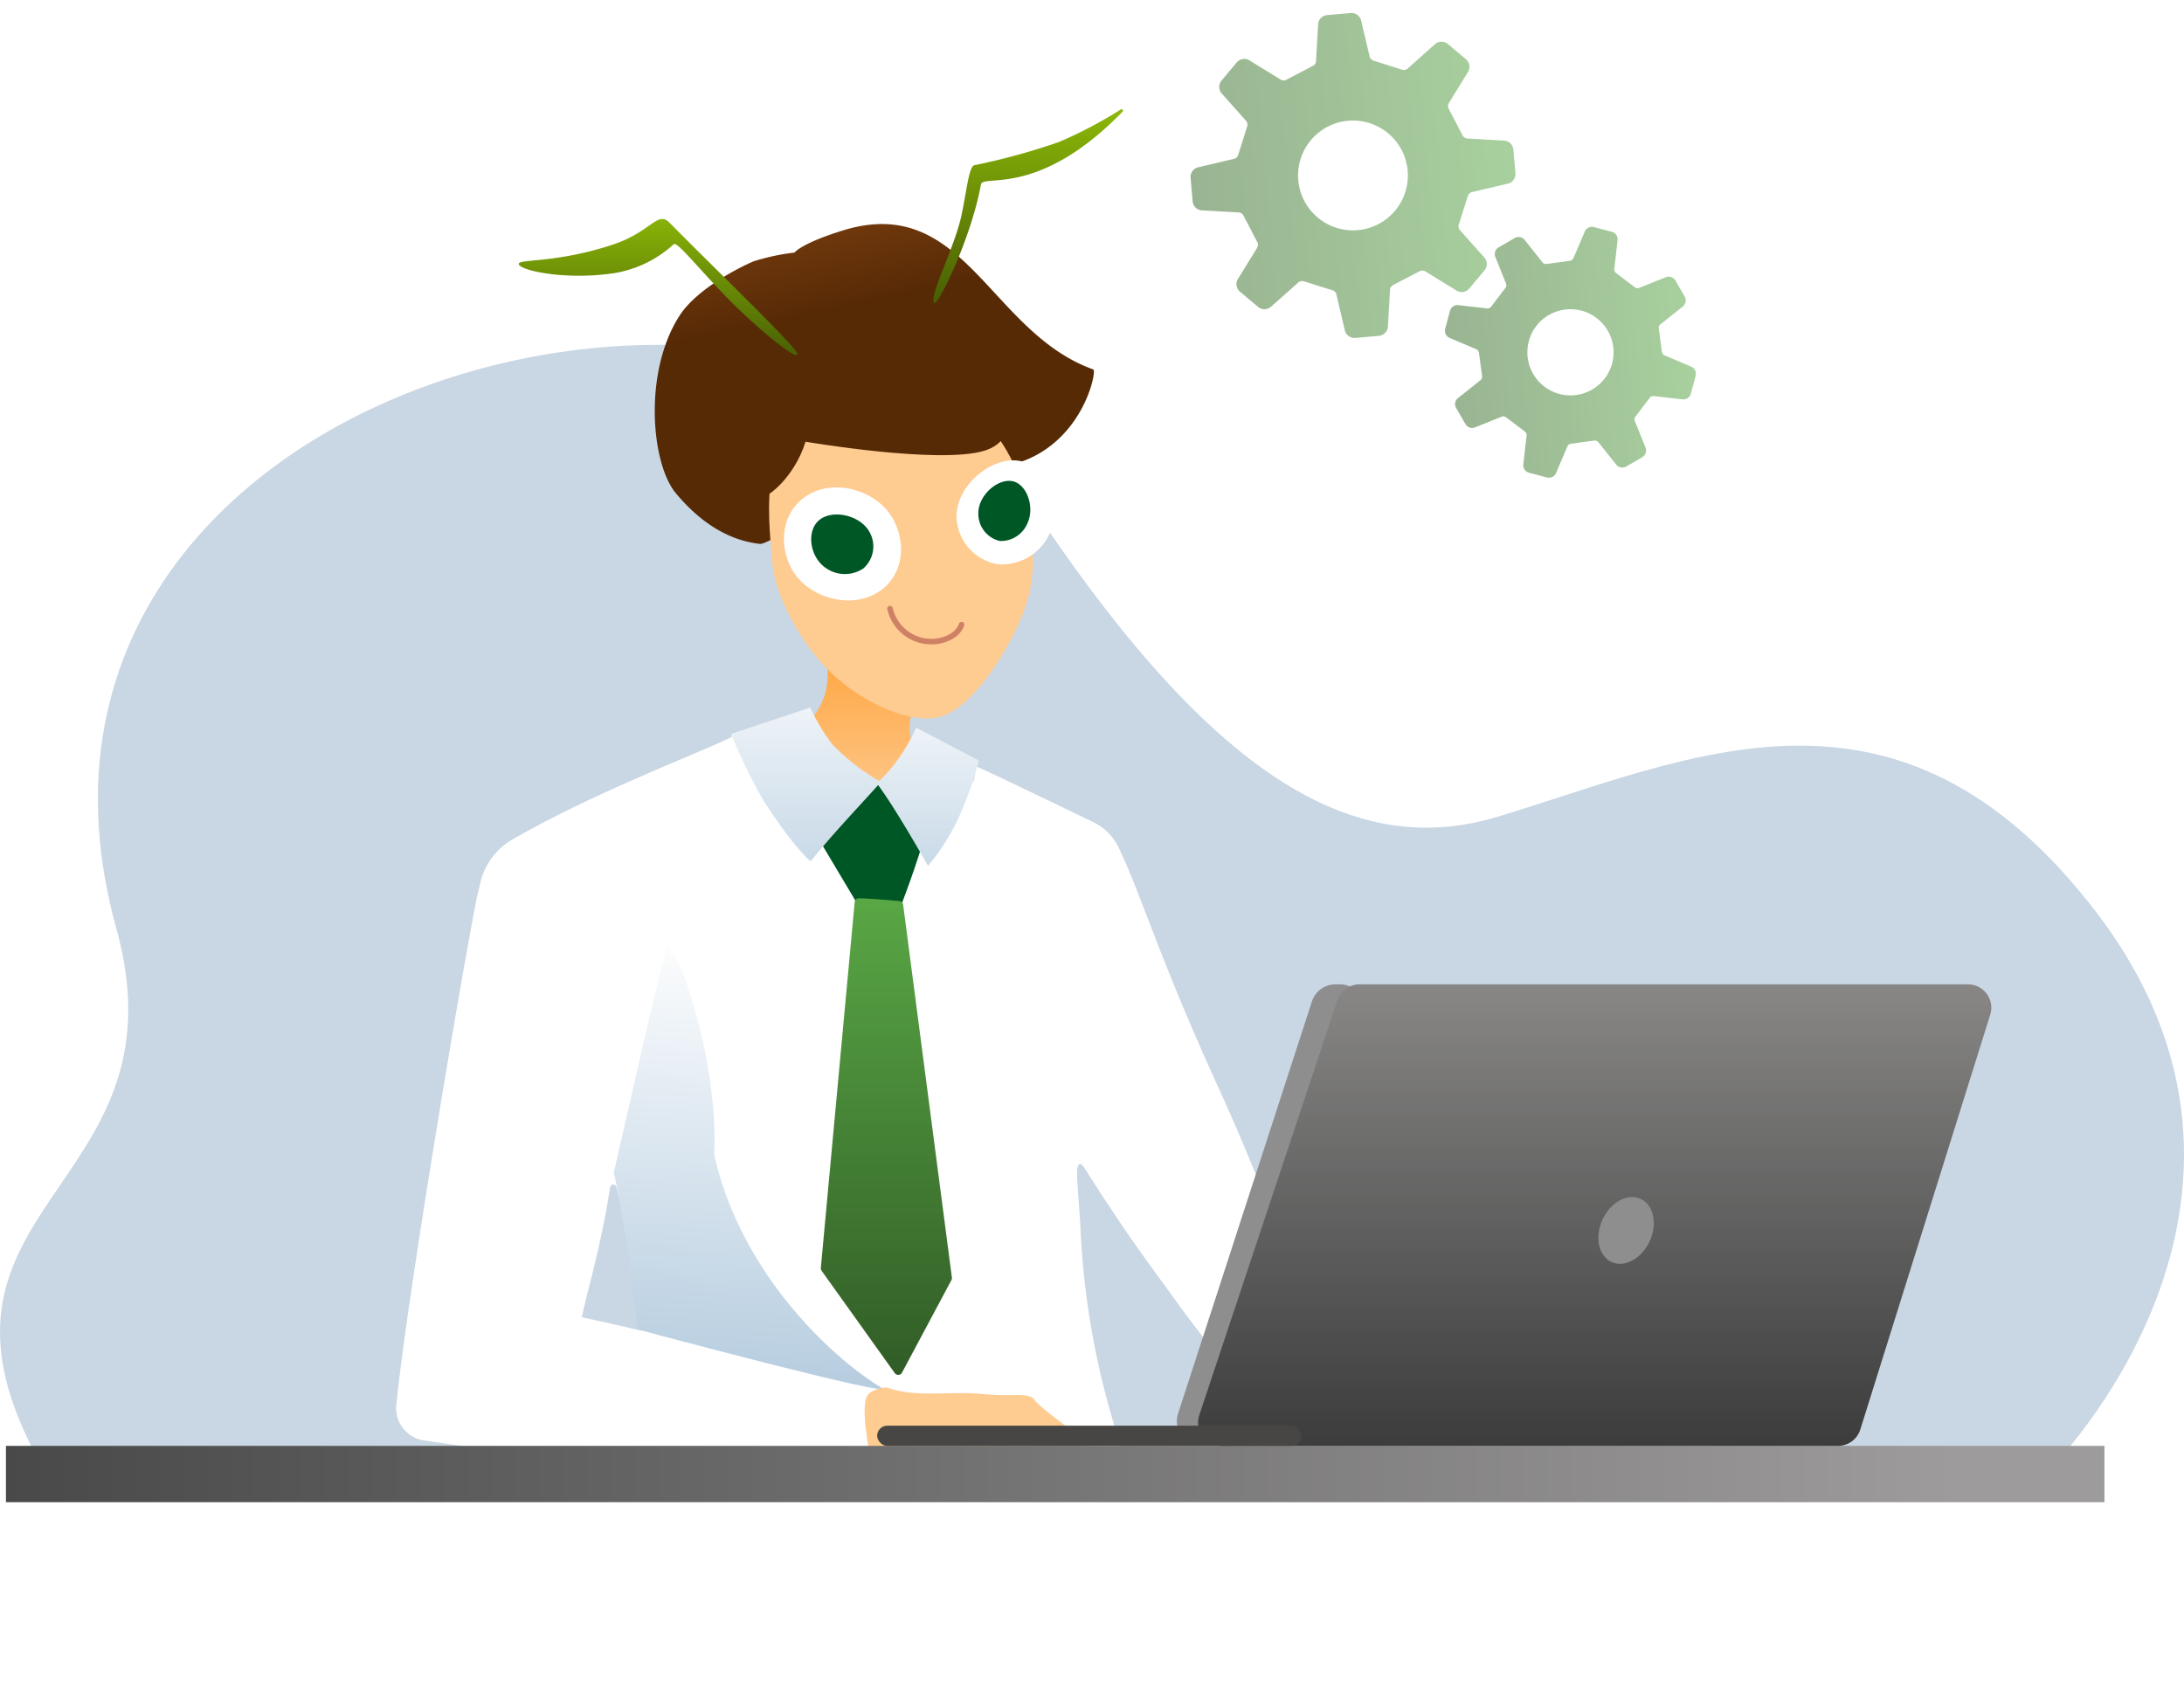 <svg xmlns="http://www.w3.org/2000/svg" xmlns:xlink="http://www.w3.org/1999/xlink" width="196.603" height="151.697" viewBox="0 0 196.603 151.697"><defs><style>.a{fill:url(#a);}.b{fill:#c9d6e3;opacity:0.996;}.c{fill:url(#c);}.d{fill:#fff;}.e{fill:url(#d);}.f{fill:#fecb91;}.g{fill:none;stroke:#cf8165;stroke-linecap:round;stroke-miterlimit:10;stroke-width:0.5px;}.h{fill:#f8bd82;}.i{fill:#572a06;}.j{fill:#005726;}.k{fill:url(#g);}.l{fill:url(#i);}.m{fill:url(#j);}.n{fill:url(#l);}.o{fill:url(#n);}.p{fill:#8e8e8f;}.q{fill:url(#o);}.r{fill:#474645;}.s{filter:url(#e);}</style><linearGradient id="a" x1="0.5" x2="0.5" y2="1" gradientUnits="objectBoundingBox"><stop offset="0" stop-color="#a8d09e"/><stop offset="1" stop-color="#99b492"/></linearGradient><linearGradient id="c" x1="0.5" y1="0.306" x2="0.264" y2="-0.54" gradientUnits="objectBoundingBox"><stop offset="0" stop-color="#572a06"/><stop offset="1" stop-color="#ba621e"/></linearGradient><linearGradient id="d" x1="0.5" x2="0.5" y2="1" gradientUnits="objectBoundingBox"><stop offset="0" stop-color="#ff9f33"/><stop offset="1" stop-color="#fecb91"/></linearGradient><filter id="e" x="73.275" y="37.641" width="24.632" height="28.723" filterUnits="userSpaceOnUse"><feOffset dx="1" dy="3" input="SourceAlpha"/><feGaussianBlur stdDeviation="3" result="f"/><feFlood flood-color="#db5501" flood-opacity="0.569"/><feComposite operator="in" in2="f"/><feComposite in="SourceGraphic"/></filter><linearGradient id="g" x1="0.5" x2="0.5" y2="1" gradientUnits="objectBoundingBox"><stop offset="0" stop-color="#8cb808"/><stop offset="1" stop-color="#465c04"/></linearGradient><linearGradient id="i" x1="0.5" x2="0.5" y2="1.429" gradientUnits="objectBoundingBox"><stop offset="0" stop-color="#59a745"/><stop offset="1" stop-color="#203c19"/></linearGradient><linearGradient id="j" x1="0.5" y1="1.526" x2="0.5" y2="-0.455" gradientUnits="objectBoundingBox"><stop offset="0" stop-color="#b5ccdf"/><stop offset="1" stop-color="#fff"/></linearGradient><linearGradient id="l" x1="-3.504" y1="0.825" x2="-3.467" y2="-0.148" xlink:href="#j"/><linearGradient id="n" x1="0.075" x2="1.243" gradientUnits="objectBoundingBox"><stop offset="0" stop-color="#9d9b9b"/><stop offset="1" stop-color="#333"/></linearGradient><linearGradient id="o" x1="0.5" x2="0.5" y2="1" gradientUnits="objectBoundingBox"><stop offset="0" stop-color="#888786"/><stop offset="1" stop-color="#3c3c3c"/></linearGradient></defs><g transform="translate(-89 -3574.241)"><g transform="matrix(0.087, 0.996, -0.996, 0.087, 238.615, 3572.967)"><path class="a" d="M0,13.525v2.128a.893.893,0,0,0,.824.89L4,17.005a.53.53,0,0,1,.447.326l1.031,2.488a.529.529,0,0,1-.086.547l-1.9,2.557a.893.893,0,0,0,.047,1.212l1.506,1.5a.892.892,0,0,0,1.211.047l2.556-1.9a.528.528,0,0,1,.546-.086l2.489,1.03a.534.534,0,0,1,.326.448l.461,3.179a.894.894,0,0,0,.89.824h2.129a.894.894,0,0,0,.89-.824l.462-3.179a.53.53,0,0,1,.325-.448l2.489-1.03a.529.529,0,0,1,.546.086l2.555,1.9a.893.893,0,0,0,1.212-.047l1.505-1.5a.894.894,0,0,0,.047-1.212l-1.9-2.557a.528.528,0,0,1-.086-.547l1.031-2.488a.528.528,0,0,1,.447-.326l3.181-.462a.892.892,0,0,0,.822-.89V13.525a.893.893,0,0,0-.822-.891l-3.181-.462a.528.528,0,0,1-.447-.326L23.7,9.359a.525.525,0,0,1,.086-.545l1.9-2.557a.894.894,0,0,0-.047-1.212L24.134,3.54a.893.893,0,0,0-1.212-.047L20.367,5.4a.528.528,0,0,1-.546.087L17.332,4.45A.525.525,0,0,1,17.007,4L16.545.824A.892.892,0,0,0,15.655,0h-2.13a.893.893,0,0,0-.89.824L12.175,4a.532.532,0,0,1-.326.447L9.36,5.482A.527.527,0,0,1,8.815,5.4l-2.557-1.9a.891.891,0,0,0-1.211.047L3.542,5.046a.893.893,0,0,0-.048,1.212L5.4,8.813a.523.523,0,0,1,.086.546L4.451,11.847A.526.526,0,0,1,4,12.172l-3.18.463A.894.894,0,0,0,0,13.525Zm9.643,1.064a4.944,4.944,0,1,1,1.449,3.5A4.915,4.915,0,0,1,9.643,14.589Z" transform="translate(0 14.615)"/><path class="a" d="M8,22.135a.7.7,0,0,0,.875-.372l1.184-2.223a.416.416,0,0,1,.36-.243l2.109-.1a.414.414,0,0,1,.381.208l1.379,2.083a.7.7,0,0,0,.907.286l1.51-.709a.7.7,0,0,0,.357-.882l-.724-2.39a.414.414,0,0,1,.081-.426L17.84,15.8a.414.414,0,0,1,.416-.122l2.47.505a.7.7,0,0,0,.844-.439l.565-1.571a.7.7,0,0,0-.371-.874l-2.224-1.187a.412.412,0,0,1-.243-.358l-.1-2.109a.41.41,0,0,1,.208-.379l2.082-1.381a.7.7,0,0,0,.286-.907l-.71-1.509a.7.7,0,0,0-.882-.357l-2.39.725a.418.418,0,0,1-.427-.081L15.8,4.336a.414.414,0,0,1-.121-.416l.5-2.469a.7.7,0,0,0-.438-.843L14.178.042A.7.7,0,0,0,13.3.412L12.117,2.636a.418.418,0,0,1-.36.243l-2.109.1a.416.416,0,0,1-.38-.209L7.889.688A.7.7,0,0,0,6.981.4l-1.509.71a.7.7,0,0,0-.357.882l.724,2.39a.41.41,0,0,1-.082.426L4.336,6.371a.41.41,0,0,1-.417.12l-2.469-.5a.7.7,0,0,0-.845.438L.041,8a.7.7,0,0,0,.371.874l2.224,1.187a.417.417,0,0,1,.243.359l.1,2.109a.414.414,0,0,1-.208.381L.688,14.288a.7.7,0,0,0-.286.906l.71,1.51a.7.7,0,0,0,.882.356l2.391-.724a.416.416,0,0,1,.425.081l1.562,1.421a.418.418,0,0,1,.121.418l-.5,2.468a.7.7,0,0,0,.438.844Zm-.42-9.4a3.88,3.88,0,1,1,2.2,2A3.86,3.86,0,0,1,7.578,12.739Z" transform="translate(21.065 0)"/></g><path class="b" d="M-914.051,1865.064s24.155-24.11,4.085-50.213c-17.807-23.16-36.459-13.734-53.85-8.491-12.615,3.8-25.144-3.194-41.064-26.76-21.711-32.138-96.968-12.646-83.246,36.8,6.64,23.928-20.209,24.8-6.529,48.716l180.6-.051Z" transform="translate(1187.598 1841.421)"/><g transform="translate(89.535 3584.075)"><g transform="translate(58.404 10.336)"><path class="c" d="M-1621.963-735.021s.585-.821,4.329-1.984c10.993-3.416,13.187,9.142,22.57,12.509.342.123-.943,6.707-7.015,8.476a22.109,22.109,0,0,0-3.939,1.869c-2.044,1.248-5.408-2.078-8.566-.884-2.387.9-3.007,4.553-6.41,4.418-.57-.022-3.571,1.891-4.087,1.825-1.25-.159-4.307-.651-7.566-4.562-2.23-2.676-2.944-10.939.356-16.023,1.337-2.059,4.554-3.954,6.646-4.857A20.081,20.081,0,0,1-1621.963-735.021Z" transform="translate(1634.547 737.589)"/></g><g transform="translate(63.2 58.322)"><path class="d" d="M-1585.976-493.289c.254,1.038-25.73.29-27.63,1.088s-2.787-63.764-2.787-63.764h23.67S-1586.23-494.327-1585.976-493.289Z" transform="translate(1616.393 555.965)"/></g><g transform="translate(70.932 48.405)"><path class="e" d="M-1575.442-589.153c1.709-1.868-9.211-6.3-8.763-3.37.53,3.467-.768,5.042-2.561,6.829-2.7,2.692,10.647,7.408,10.558,2.3C-1576.232-584.812-1577.753-586.628-1575.442-589.153Z" transform="translate(1587.128 593.498)"/></g><g transform="translate(68.696 24.479)"><path class="f" d="M-1580.468-653.771c-2.877.557-7.241-1.676-9.873-4.346-1.781-1.807-4.73-5.95-5-10-.227-3.438-1.72-12.685,6.318-15.188,11.353-3.535,16.055,6.2,16.795,10.889.856,5.425.257,7.863-1.278,11C-1574.87-658.625-1577.709-654.3-1580.468-653.771Z" transform="translate(1595.594 684.059)"/><g class="s" transform="matrix(1, 0, 0, 1, -69.23, -34.31)"><path class="f" d="M-1545.835-648.75a8.4,8.4,0,0,0,.129,5.166c.565,2.045,1.623,2.968,2.33,4.123a11.445,11.445,0,0,1-2.39,1.429,10.264,10.264,0,0,1-2.369-.753,6.673,6.673,0,0,0,.435-4.835,13.469,13.469,0,0,0-2.308-4.2" transform="translate(1631.28 692.39)"/></g><path class="g" d="M-1554.388-606.544a3.824,3.824,0,0,0,4.462,2.9c1.737-.386,1.973-1.459,1.973-1.459" transform="translate(1565.275 627.024)"/><path class="h" d="M-1544.37-564.665" transform="translate(1557.904 596.209)"/><path class="h" d="M-1544.37-564.665" transform="translate(1557.904 596.209)"/><path class="h" d="M-1544.37-564.665" transform="translate(1557.904 596.209)"/></g><g transform="translate(66.35 20.951)"><path class="i" d="M-1593.907-697.012c8.685-.932,10.471-.176,11.953,1.667,2.132,2.65,2.458,6.693-.737,7.71-4.025,1.282-16.153-.794-16.153-.794-1,3.21-3.473,5.138-4.06,5.009-.638-.14-2.366-6.137-1.143-9.875C-1603.452-695.114-1602.251-696.117-1593.907-697.012Z" transform="translate(1604.474 697.411)"/></g><path class="d" d="M-1525.67-656.914c2.091.665,3.4,3.7,2.441,6.139a4.734,4.734,0,0,1-4.8,3.07,4.464,4.464,0,0,1-3.7-4.06C-1531.934-654.826-1528.282-657.744-1525.67-656.914Z" transform="translate(1617.31 688.67)"/><path class="d" d="M-1588.793-646.872c2.23-1.719,5.607-.99,7.347.865,1.821,1.941,2.109,5.391-.138,7.255s-5.826,1.159-7.612-.855S-1591.1-645.1-1588.793-646.872Z" transform="translate(1660.564 681.891)"/><path class="j" d="M-1580.56-638.069c1.166-1.036,3.679-.524,4.546.99a2.632,2.632,0,0,1-.536,3.331,2.991,2.991,0,0,1-3.374-.048C-1581.353-634.768-1581.693-637.062-1580.56-638.069Z" transform="translate(1653.726 675.097)"/><path class="j" d="M-1521.11-650.029c1.234.347,1.9,2.344,1.248,3.761a2.6,2.6,0,0,1-2.488,1.6,2.511,2.511,0,0,1-1.935-2.511C-1524.282-648.848-1522.431-650.4-1521.11-650.029Z" transform="translate(1611.82 683.54)"/><path class="k" d="M-1655.8-727.143c.044-.528-7.453-7.71-11.507-11.829-1.092-1.109-1.636.826-5.1,1.971-5.133,1.7-8.456,1.275-8.471,1.74-.016.535,3.763,1.416,7.935.917a10.411,10.411,0,0,0,6.02-2.693c.291-.259,2.1,2.031,4.68,4.7C-1659.822-729.826-1655.854-726.483-1655.8-727.143Z" transform="translate(1727.042 749.186)"/><path class="k" d="M-1539.548-759.252c-.484-.631,1.852-5.007,2.465-7.908.486-2.3.662-4.373,1.158-4.509a58.919,58.919,0,0,0,7.588-2.078,38.488,38.488,0,0,0,5.593-2.94.13.13,0,0,1,.162.2c-7.594,7.808-12.57,5.58-12.748,6.55C-1536.245-764.943-1539.267-758.884-1539.548-759.252Z" transform="translate(1623.1 776.708)"/><g transform="translate(35.126 53.864)"><g transform="translate(0 2.495)"><path class="d" d="M-1712.2-554a6.031,6.031,0,0,0-2.844,3.781c-.172.7-.323,1.328-.358,1.5-1.455,7.368-6.348,36.453-7.234,45.644a2.919,2.919,0,0,0,2.474,3.164c7.26,1.094,28.112,3.892,38.594,2.248,6.706-1.051,1.646-6.022,2.554-5.858a231.866,231.866,0,0,0-26.935-7.476c1.226-5.111,0,0,1.1-4.484.85-3.477,1.266-5.9,1.457-7.215a.286.286,0,0,1,.19-.23.286.286,0,0,1,.365.177,53.5,53.5,0,0,1,1.388,6.777,100.938,100.938,0,0,1,1.521,15.516c.314,8.974,12.28,3.812,12.666,2.328.441-5.385,1.127-11.3,1.369-16.855.517-11.882.646-13.673.482-16.132a53.1,53.1,0,0,0-1.811-12.634c-4.717-16.367-4.275-20.014-5-19.619C-1694.115-562.255-1704.4-558.51-1712.2-554Z" transform="translate(1722.651 563.394)"/></g><g transform="translate(37.285 6.921)"><path class="j" d="M-1575.369-546.644l-6.16,3.654,4.836,8.117,2.765.564a90.634,90.634,0,0,0,3.006-8.681Z" transform="translate(1581.529 546.644)"/></g><g transform="translate(30.142)"><path class="l" d="M-1574.9-507.5l-3.046,32.931a.386.386,0,0,0,.07.258l6.587,9.212a.384.384,0,0,0,.131.115.384.384,0,0,0,.519-.157l4.449-8.333a.382.382,0,0,0,.042-.23l-4.388-33.559a.382.382,0,0,0-.342-.332c-.7-.066-2.45-.224-3.633-.254A.382.382,0,0,0-1574.9-507.5Z" transform="translate(1586.034 525.021)"/><path class="d" d="M-1521.96-547.717a4.832,4.832,0,0,1,2.242,2.227c2,4.11,3.583,9.775,9.012,21.672,2.81,6.162,4.34,10.319,4.931,11.773.109.268.341.3.514.065.927-1.239,3.27-4.4,6.16-8.477,3.093-4.369,3.372-4.112,5.667-7.511,3.249-4.81,11.144.786,6.214,11.687-4.375,9.672-6.234,11.471-9.346,17.1a25.015,25.015,0,0,1-2.6,3.608c-1.1,1.284-2.358,2.589-3.477,2.749-1.611.231-3.259-1.391-4.448-2.668a100.6,100.6,0,0,1-8.012-9.921c-4.238-5.766-4.843-6.874-5.774-8.241-.82-1.2-1.892-3.011-2.08-3.184-.3-.275-.446.049-.463.454-.048,1.128.194,3.156.29,5.172a72.259,72.259,0,0,0,3.3,18.6,38.78,38.78,0,0,0,1.691,4.235c1.145,2.421-6.4,1.448-8.771-4.235a23.353,23.353,0,0,1-1.18-2.58c-1.652-4.944-2.065-7.314-3.45-12.038a82.13,82.13,0,0,1-3.255-15.063c-.4-3.918-.793-4.523.3-15.512.91-9.122,1.742-13.3,1.98-14.929C-1532.5-552.807-1525.135-549.254-1521.96-547.717Z" transform="translate(1554.588 558.044)"/><path class="m" d="M-1549.648-563.02a33.465,33.465,0,0,1-1.636,4.709,19.079,19.079,0,0,1-2.951,4.768c-1.04-1.825-3.053-5.327-4.593-7.418a15.524,15.524,0,0,0,3.525-5.021Z" transform="translate(1571.969 567.793)"/><path class="m" d="M-1608.566-570.459a51.629,51.629,0,0,0,2.928,6c2.814,4.381,4.252,5.461,4.252,5.461,2-2.491,4.225-4.8,6.314-7.133a20.03,20.03,0,0,1-4.313-3.322,16.225,16.225,0,0,1-2.037-3.386Z" transform="translate(1608.566 572.838)"/></g><g transform="translate(19.591 20.012)"><path class="n" d="M-1646.333-456.356s23.892,6.409,21.878,5.208c-3.485-2.077-12.413-9.5-15.013-20.947.488-8.552-3.731-20.45-4.355-18.278-.91,3.167-4.677,19.936-4.677,19.936S-1647.7-467.684-1646.333-456.356Z" transform="translate(1648.5 492.34)"/><path class="n" d="M-1484.785-484.008c1.444,6.586.112,14.258,1.216,18.6,0,0-6.3-7.719-7.851-12.413l.827-19.27C-1488.558-497.348-1485.859-488.9-1484.785-484.008Z" transform="translate(1532.922 497.094)"/></g><g transform="translate(42.173 61.204)"><path class="f" d="M-1562.962-337.817a26.432,26.432,0,0,0,.774,4.215c.793,3.25,4,1.781,4.454,1.106a1.215,1.215,0,0,1,1.027-.521,50.046,50.046,0,0,0,5.912-.869c2.774-.585,7.179-.364,8.314-1.462.463-.521-4.464-3.605-5.291-4.757-.24-.333-1.046-.4-1.457-.391a28.529,28.529,0,0,1-3.167-.087c-2.931-.308-5.859.384-8.641-.59a2.909,2.909,0,0,0-1.461.441C-1563.005-340.419-1563.125-339.57-1562.962-337.817Z" transform="translate(1563.03 341.187)"/></g></g><rect class="o" width="188.906" height="5.071" transform="translate(188.906 125.408) rotate(180)"/><path class="d" d="M-1645.011-239.769" transform="translate(1700.65 381.632)"/><path class="p" d="M-1454.451-436.96h0a2.218,2.218,0,0,0,2.1-1.513l12.456-37.114a2.218,2.218,0,0,0-2.1-2.924h-.4a2.218,2.218,0,0,0-2.11,1.533l-12.052,37.114A2.219,2.219,0,0,0-1454.451-436.96Z" transform="translate(1562.071 557.297)"/><path class="q" d="M-1447.318-436.96h55.512a2.1,2.1,0,0,0,2-1.47l11.7-37.358a2.1,2.1,0,0,0-2-2.723h-54.781a2.1,2.1,0,0,0-1.989,1.434l-12.436,37.358A2.1,2.1,0,0,0-1447.318-436.96Z" transform="translate(1556.733 557.297)"/><ellipse class="p" cx="3.132" cy="2.337" rx="3.132" ry="2.337" transform="matrix(0.418, -0.908, 0.908, 0.418, 142.412, 102.807)"/><rect class="r" width="38.195" height="1.818" rx="0.909" transform="translate(116.62 120.337) rotate(180)"/></g></g></svg>